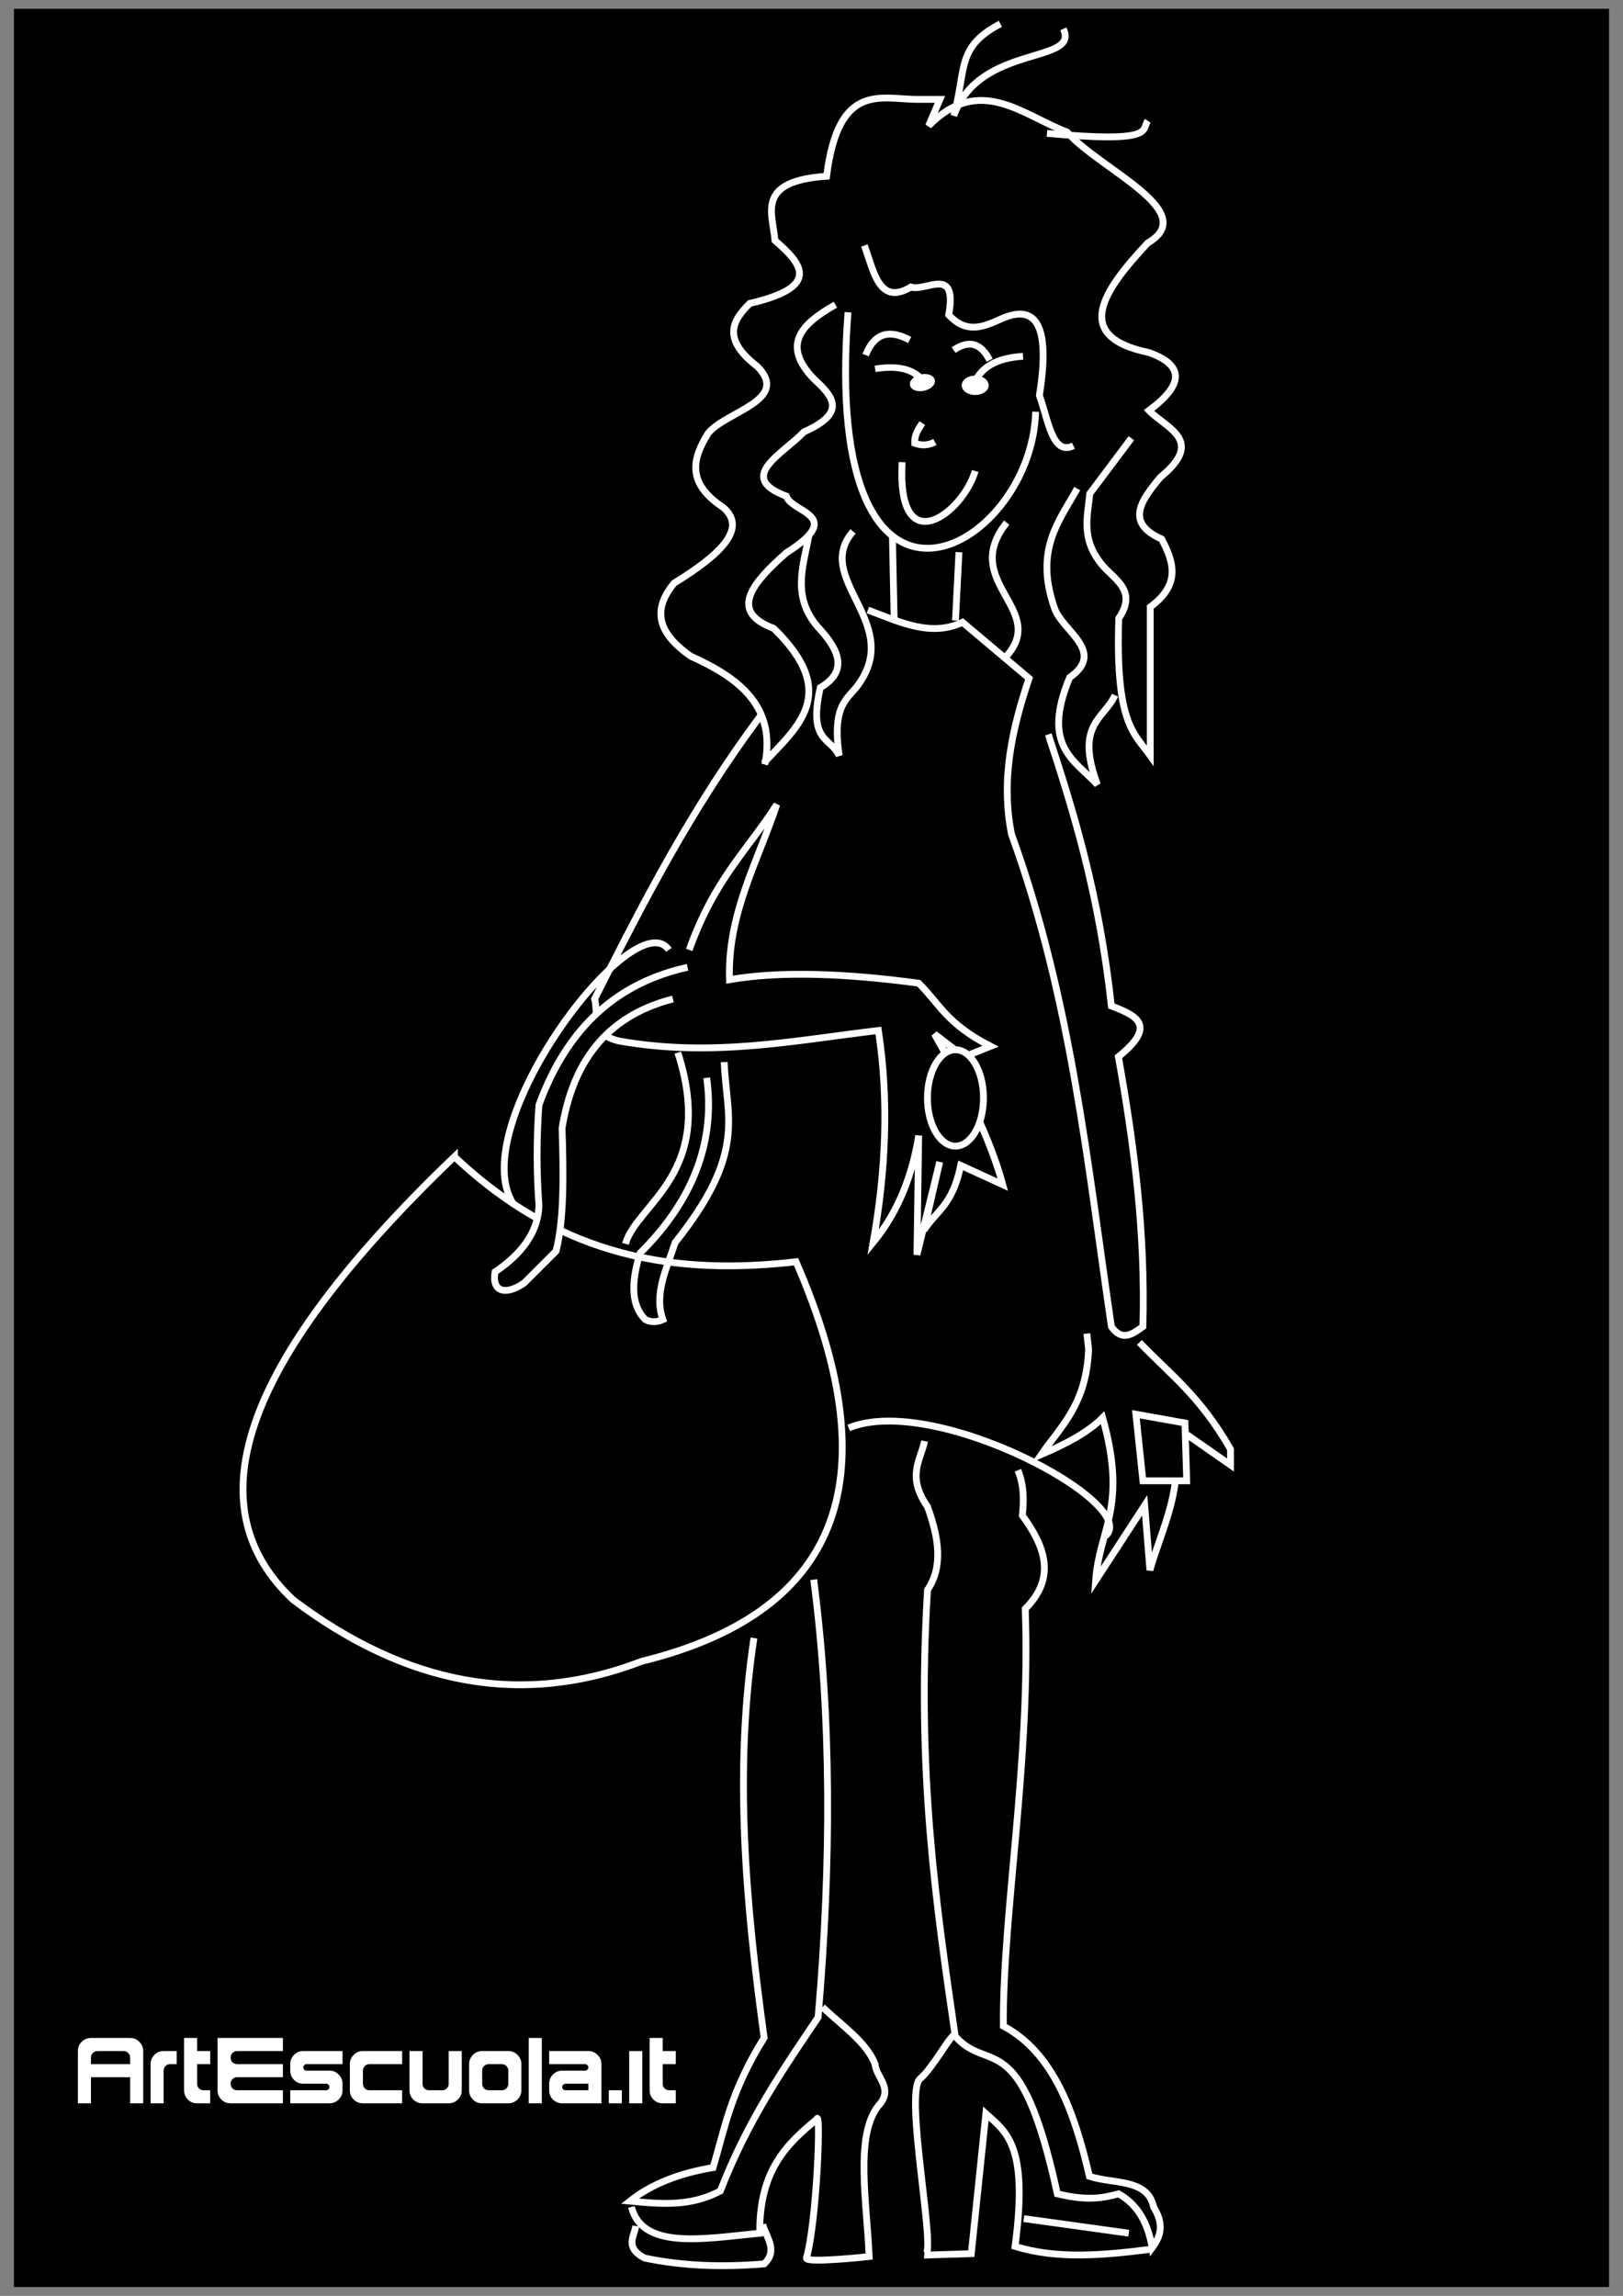 <?xml version="1.0" encoding="UTF-8"?>
<svg version="1.1" viewBox="0 0 744.09 1052.4" xmlns="http://www.w3.org/2000/svg">
<rect x="0" y="0" width="744.09" height="1052.4" fill="#808080" stroke="none"/>
<rect x="6.896" y="4.536" width="730.3" height="1043.3" color="#000000" stroke="#000" stroke-width="1px"/>
<g transform="matrix(2.244 0 0 2.244 -1084.7 -1084.4)" stroke="#fff">
<path transform="translate(0 308.27)" d="m639.65 331.13c2.361-11.911-5.312-17.69-15.181-22.128-5.804-4.095-8.472-8.779-3.345-14.923 9.288-5.712 15.066-11.09 10.035-15.438-7.706-5.06-6.234-10.12-3.088-15.181 3.65-4.474 16.846-6.702 10.035-13.637-7.245-5.55-5.139-9.347-1.544-12.865 14.738-3.42 10.622-8.097 5.146-12.865-0.455-5.583-4.034-12.116 10.549-13.122 2.482-19.724 11.335-15.556 19.04-15.695h4.117l-2.316 5.403c10.438-10.616 19.147-2.204 28.303 1.286 6.666 7.629 27.438 16.23 16.467 22.642-9.356 10.014-15.442 19.143 0.257 22.385 7.204 2.573 7.204 6.518 0 11.836 3.59 3.7 11.564 6.085 2.316 13.637-3.869 4.668-7.3 9.284 0.257 12.608 2.463 4.631 4.008 9.263-2.316 13.894v30.361c-3.25-4.556-7.13-6.384-6.433-28.046 3.698-5.421-0.448-7.682-3.088-10.549-4.774-5.453-3.297-10.125-2.83-14.923l8.491-11.321" color="#000000" fill="none" stroke-width="1.394"/>
<path transform="translate(0 308.27)" d="m687.76 179.84c-9.103 4.779-6.885 9.235-9.52 18.783 5.166-14.725 25.836-10.502 22.385-17.754" color="#000000" fill="none" stroke-width="1.394"/>
<path transform="translate(0 308.27)" d="m697.28 202.22c22.228 2.024 19.296-0.67 20.584-2.573" color="#000000" fill="none" stroke-width="1.394"/>
<path transform="translate(0 308.27)" d="m654.06 237.21c-6.613 3.772-11.315 8.021-4.374 15.181 3.602 3.377 7.076 6.76-2.058 10.807-4.287 4.508-14.017 9.253-3.602 13.122 1.151 3.493 12.26 3.818 0 11.578-6.97 6.165-11.853 11.982-2.573 15.438 13.693 13.352 4.789 20.143-2.058 27.531" color="#000000" fill="none" stroke-width="1.394"/>
<path transform="translate(0 308.27)" d="m659.97 225.12c1.955 5.267 2.985 12.385 9.52 8.491 3.038 1.015 9.568-4.518 7.719 5.661 3.431 3.83 6.861 2.585 10.292 1.029 7.179-3.407 10.648 0.342 8.234 15.438 1.786 4.887 2.607 12.429 6.947 10.292" color="#000000" fill="none" stroke-width="1.394"/>
<path transform="translate(0 308.27)" d="m703.46 274.78c-3.713 6.702-8.799 12.488-4.631 24.443 1.604 4.679 10.605 8.864 3.088 14.151-5.878 14.084 1.113 16.908 5.661 21.87-4.611-12.43 1.355-13.32 3.602-18.268" color="#000000" fill="none" stroke-width="1.394"/>
<path transform="translate(0 308.27)" d="m648.65 284.3c-1.17 6.433-3.722 12.865 2.316 19.297 4.109 4.532 5.456 8.67 0 11.836-2.534 11.182 2.099 10.076 3.86 13.894-1.622-11.221 2.195-11.563 4.374-15.181 8.098-12.337-9.732-21.151-1.544-30.619" color="#000000" fill="none" stroke-width="1.394"/>
<path transform="translate(0 308.27)" d="m689.05 281.73c-9.87 12.346 9.182 17.829-0.515 27.788" color="#000000" fill="none" stroke-width="1.394"/>
<path transform="translate(0 308.27)" d="m656.63 238.76c-5.571 72.9 37.567 48.861 38.338 20.327" color="#000000" fill="none" stroke-width="1.394"/>
<path transform="translate(0 308.27)" d="m667.69 269.38c-1.132 20.694 12.43 10.419 14.923 1.801" color="#000000" fill="none" stroke-width="1.394"/>
<g stroke-width="1.394">
<path transform="translate(0 308.27)" d="m692.39 247.76c-4.443 0.274-7.818 1.616-9.52 4.631" color="#000000" fill="none"/>
<path transform="translate(0 308.27)" d="m684.67 253.68c0 0.711-0.922 1.286-2.058 1.286s-2.058-0.576-2.058-1.286c0-0.711 0.922-1.286 2.058-1.286 1.13 0 2.049 0.569 2.058 1.275" color="#000000" fill="#fff" stroke-linecap="round" stroke-linejoin="round"/>
</g>
<g transform="matrix(-.884 .192 .172 .791 1178.6 -14.164)" stroke-width="1.628">
<path transform="translate(0 308.27)" d="m692.39 247.76c-4.443 0.274-7.818 1.616-9.52 4.631" color="#000000" fill="none"/>
<path transform="translate(0 308.27)" d="m684.67 253.68c0 0.711-0.922 1.286-2.058 1.286s-2.058-0.576-2.058-1.286c0-0.711 0.922-1.286 2.058-1.286 1.13 0 2.049 0.569 2.058 1.275" color="#000000" fill="#fff" stroke-linecap="round" stroke-linejoin="round"/>
</g>
<path transform="translate(0 308.27)" d="m660.23 247.51c1.887-4.747 5.064-5.191 9.005-3.088" color="#000000" fill="none" stroke-width="1.394"/>
<path d="m678.21 554.75c3.41-2.298 5.715-1.138 7.366 2.07" color="#000000" fill="none" stroke-width="1.394"/>
<path transform="translate(0 308.27)" d="m671.81 261.4c-0.832 1.231-1.648 2.469-1.544 4.117 1.398 0.508 2.772 0.459 4.117-0.257" color="#000000" fill="none" stroke-width="1.394"/>
<path transform="translate(0 308.27)" d="m660.69 299.58c6.442 2.42 12.885 5.592 19.327 2.505l13.6 11.453c-3.429 10.245-5.822 20.663-3.579 31.853 12.175 33.524 15.491 67.047 20.4 100.57 2.147 3.09 4.295 1.573 6.442 0 0.552-18.928-1.769-37.138-5.011-55.117 8.172-6.549 3.454-8.494-1.432-10.379-2.489-22.705-7.582-39.335-12.885-55.475" color="#000000" fill="none" stroke-width="1.394"/>
<path transform="translate(0 308.27)" d="m705.43 447.39 0.358 3.221c-0.475 11.277-5.591 15.593-9.663 21.474 4.947-2.12 9.475-4.449 12.527-7.516 5.163 18.347-0.664 22.564-1.432 33.285l10.021-15.39 1.074 13.242c2.619-9.19 7.348-16.973 4.653-29.706l11.811 8.232v-3.221c-6.204-10.875-12.407-15.346-18.611-21.832" color="#000000" fill="none" stroke-width="1.394"/>
<path transform="translate(0 308.27)" d="m715.45 463.86 1.432 13.6h8.948l-0.358-11.811z" color="#000000" stroke-width="1.394"/>
<path transform="translate(0 308.27)" d="m638.86 321.05c-14.422 19.327-24.243 38.654-34.001 57.98 0.852 3.136-1.055 7.191 5.011 8.59 19.019 3.373 35.755-0.105 52.97-2.147 2.212 14.435 1.481 28.871-1.074 43.306 5.125-6.266 7.995-13.659 9.306-21.832l-0.358 24.337 4.653-18.969-3.221 13.958c2.576-4.06 5.787-4.944 7.516-13.242l8.59 3.937c-2.487-9.177-7.669-19.702-13.958-30.78l6.084 4.653 5.369-2.147c-9.009-4.621-10.384-8.637-14.674-12.885-15.122-2.029-28.3-2.502-38.654-0.716-0.45-13.399 5.775-24.127 9.663-35.79-6.04 9.45-12.703 15.165-17.895 29.706" color="#000000" fill="none" stroke-width="1.394"/>
<path transform="translate(0 308.27)" d="m684.31 399.25c0 5.436-2.564 9.842-5.726 9.842s-5.726-4.407-5.726-9.842 2.564-9.842 5.726-9.842c3.143 0 5.699 4.355 5.726 9.757" color="#000000" stroke-linecap="round" stroke-linejoin="round" stroke-width="1.394"/>
<path transform="translate(0 308.27)" d="m665.7 284.19 0.358 17.179" color="#000000" fill="none" stroke-width="1.394"/>
<path transform="translate(0 308.27)" d="m679.3 287.77-0.716 13.958" color="#000000" fill="none" stroke-width="1.394"/>
<path transform="translate(0 308.27)" d="m576.22 411.24c-45.121 43.239-52.668 72.111-32.927 90.55 22.811 17.192 46.503 22.054 71.223 12.527 39.179-9.622 51.478-35.719 31.495-81.602-24.056 2.749-47.633-0.501-69.791-21.474z" color="#000000" fill="none" stroke-width="1.394"/>
<path transform="translate(0 308.27)" d="m631.34 391.92c0.43 11.335 4.712 18.394-10.021 36.864-1.708 5.249-4.403 10.498-2.505 15.748-1.193 0.525-2.386 0.592-3.579 0-2.727-2.638-3.119-7.144-1.074-13.6 11.71-11.593 15.256-23.906 13.6-35.79" color="#000000" fill="none" stroke-width="1.394"/>
<path transform="translate(0 308.27)" d="m621.86 389.99c7.947 24.683-8.337 30.769-10.7 39.068" color="#000000" fill="none" stroke-width="1.394"/>
<path transform="translate(0 308.27)" d="m620.86 379.04c-14.054 3.588-20.534 13.426-22.645 26.377 0.306 9.579 0.41 18.822-1.244 25.133l-6.47 6.47c-3.43 2.45-6.748 2.19-5.972-2.24 4.923-3.308 8.869-7.796 8.958-13.686-0.506-6.802-0.492-13.603 0-20.405 5.956-16.313 16.444-25.072 30.359-28.119" color="#000000" stroke-width="1.394"/>
<path transform="translate(0 308.27)" d="m588.33 421.04c-10.527-15.898 24.769-62.189 31.694-52.033" color="#000000" fill="none" stroke-width="1.394"/>
<path transform="translate(0 308.27)" d="m672.28 469.34c-0.851 4.02-3.72 7.175 0.596 13.41 2.3 6.319 3.229 12.246 0 16.986-2.263 37.141 1.726 64.121 5.662 91.187 6.878 7.86 13.272-2.647 20.86 32.184 6.179 1.505 9.46 0.837 12.516 0 3.35 1.9 5.883 5.162 6.854 11.026 1.608-2.178 2.617-4.595 0.298-8.344-1.218-5.87-8.337-4.657-13.112-6.258-3.09-13.309-7.412-25.25-17.582-30.694-0.177-22.967 5.611-54.302 4.47-85.227 6.373-6.357 4.07-12.715-0.596-19.072 0.342-3.079 0.341-6.159-0.894-9.238" color="#000000" fill="none" stroke-width="1.394"/>
<path transform="translate(0 308.27)" d="m678.54 590.63c-0.799-0.4-4.515 6.748-7.152 8.94-3.45 2.868 3.59 36.554 0.894 36.058l9.536-0.298 2.98-28.608c4.152 3.745 8.743 6.42 5.96 27.118 8.737 2.705 18.196 1.795 27.714 0.596" color="#000000" fill="none" stroke-width="1.394"/>
<path transform="translate(0 308.27)" d="m692.54 628.17 21.456 2.98" color="#000000" fill="none" stroke-width="1.394"/>
<path transform="translate(0 308.27)" d="m637.41 509.57c-4.118 27.217-1.656 54.434 2.086 81.651-6.918 11.135-7.998 18.377-10.43 26.522-6.817 1.13-12.553 3.341-16.986 6.854 6.159 0.576 12.317 1.21 18.476-2.086 5.601-14.457 12.822-24.863 19.966-35.462 2.734-31.695 2.726-61.676-0.894-89.399" color="#000000" fill="none" stroke-width="1.394"/>
<path transform="translate(0 308.27)" d="m651.42 584.96c3.922 3.759 8.978 7.139 10.728 11.622 0.246 2.871 4.005 5.04 0.596 8.642-4.679 6.148-2.299 19.356-1.788 30.694 0 0-13.137 1.445-12.814 0.298 2.15-7.641 3.005-31.068 2.086-28.31-6.087 4.981-11.776 10.461-11.622 23.244-11.427 1.122-23.981 3.464-26.224-5.364" color="#000000" fill="none" stroke-width="1.394"/>
<path transform="translate(0 308.27)" d="m639.2 629.37c0.782 2.682 3.18 5.364 0.298 8.046-8.145 0.682-16.29 0.506-24.436-1.192-4.116-2.185-2.107-4.371-1.788-6.556" color="#000000" fill="none" stroke-width="1.394"/>
<path transform="translate(0 308.27)" d="m656.78 466.66c17.498-7.25 59.947 15.624 52.447 22.052" color="#000000" fill="none" stroke-width="1.394"/>
</g>
<g transform="translate(10)" fill="#fff">
<path d="m49.67 946.15v-2.996c-2.4e-5 -0.811-0.296-1.513-0.889-2.106-0.593-0.593-1.295-0.889-2.106-0.889h-11.983c-0.843 2e-5 -1.56 0.296-2.153 0.889-0.562 0.593-0.843 1.295-0.843 2.106v2.996h17.974m-23.966 17.974v-23.966c0-1.654 0.577-3.058 1.732-4.213 1.186-1.186 2.606-1.779 4.26-1.779h17.974c1.654 3e-5 3.058 0.593 4.213 1.779 1.186 1.186 1.779 2.59 1.779 4.213v23.966h-5.992v-11.983h-17.974v11.983h-5.992"/>
<path d="m59.032 964.12v-17.974c0-1.654 0.577-3.058 1.732-4.213 1.186-1.186 2.606-1.779 4.26-1.779h5.992v5.992h-2.996c-0.843 2e-5 -1.56 0.296-2.153 0.889-0.562 0.593-0.843 1.295-0.843 2.106v14.979h-5.992"/>
<path d="m80.377 964.12c-1.685 0-3.105-0.577-4.26-1.732-1.155-1.186-1.732-2.606-1.732-4.26v-23.966h5.992v5.992h5.992v5.992h-5.992v8.987c-6e-6 0.843 0.281 1.56 0.843 2.153 0.593 0.562 1.311 0.843 2.153 0.843h2.996v5.992h-5.992"/>
<path d="m95.73 964.12c-1.685 0-3.105-0.577-4.26-1.732-1.155-1.186-1.732-2.606-1.732-4.26v-23.966h29.957v5.992h-20.97c-0.843 2e-5 -1.56 0.296-2.153 0.889-0.562 0.593-0.843 1.295-0.843 2.106-6e-6 0.843 0.281 1.56 0.843 2.153 0.593 0.562 1.311 0.843 2.153 0.843h20.97v5.992h-20.97c-0.843 1e-5 -1.56 0.296-2.153 0.889-0.562 0.593-0.843 1.295-0.843 2.106-6e-6 0.843 0.281 1.56 0.843 2.153 0.593 0.562 1.311 0.843 2.153 0.843h20.97v5.992h-23.966"/>
<path d="m123.07 964.12v-5.992h16.477c0.406 1e-5 0.749-0.14 1.03-0.421 0.312-0.281 0.468-0.64 0.468-1.077-2e-5 -0.406-0.156-0.749-0.468-1.03-0.281-0.312-0.624-0.468-1.03-0.468h-10.485c-1.685 1e-5 -3.105-0.577-4.26-1.732-1.155-1.186-1.732-2.606-1.732-4.26v-2.996c0-1.654 0.577-3.058 1.732-4.213 1.186-1.186 2.606-1.779 4.26-1.779h17.974v5.992h-16.477c-0.437 2e-5 -0.796 0.156-1.077 0.468-0.281 0.281-0.421 0.624-0.421 1.03-1e-5 0.437 0.14 0.796 0.421 1.077 0.281 0.281 0.64 0.421 1.077 0.421h10.485c1.654 2e-5 3.058 0.593 4.213 1.779 1.186 1.186 1.779 2.59 1.779 4.213v2.996c-2e-5 1.685-0.593 3.105-1.779 4.26-1.186 1.155-2.59 1.732-4.213 1.732h-17.974"/>
<path d="m156.39 964.12c-1.654 0-3.074-0.577-4.26-1.732-1.155-1.155-1.732-2.575-1.732-4.26v-11.983c0-1.623 0.577-3.027 1.732-4.213 1.155-1.186 2.575-1.779 4.26-1.779h17.974v5.992h-14.979c-0.843 2e-5 -1.56 0.296-2.153 0.889-0.562 0.593-0.843 1.295-0.843 2.106v5.992c-1e-5 0.843 0.281 1.56 0.843 2.153 0.593 0.562 1.311 0.843 2.153 0.843h14.979v5.992h-17.974"/>
<path d="m183.73 964.12c-1.685 0-3.105-0.577-4.26-1.732-1.155-1.186-1.732-2.606-1.732-4.26v-17.974h5.992v14.979c-1e-5 0.843 0.281 1.56 0.843 2.153 0.593 0.562 1.311 0.843 2.153 0.843h5.992c0.811 1e-5 1.513-0.281 2.106-0.843 0.593-0.593 0.889-1.311 0.889-2.153v-14.979h5.992v17.974c-2e-5 1.685-0.593 3.105-1.779 4.26-1.186 1.155-2.59 1.732-4.213 1.732h-11.983"/>
<path d="m220.05 958.13c0.811 1e-5 1.514-0.281 2.106-0.843 0.593-0.593 0.889-1.311 0.889-2.153v-5.992c-2e-5 -0.811-0.296-1.513-0.889-2.106-0.593-0.593-1.295-0.889-2.106-0.889h-5.992c-0.843 2e-5 -1.56 0.296-2.153 0.889-0.562 0.593-0.843 1.295-0.843 2.106v5.992c-1e-5 0.843 0.281 1.56 0.843 2.153 0.593 0.562 1.311 0.843 2.153 0.843h5.992m-8.987 5.992c-1.654 0-3.074-0.577-4.26-1.732-1.155-1.155-1.732-2.575-1.732-4.26v-11.983c0-1.623 0.577-3.027 1.732-4.213 1.155-1.186 2.575-1.779 4.26-1.779h11.983c1.654 2e-5 3.058 0.593 4.213 1.779 1.186 1.186 1.779 2.59 1.779 4.213v11.983c-3e-5 1.685-0.593 3.105-1.779 4.26-1.186 1.155-2.59 1.732-4.213 1.732h-11.983"/>
<path d="m232.41 964.12v-29.957h5.992v29.957h-5.992"/>
<path d="m259.75 958.13v-2.996h-10.485c-0.437 1e-5 -0.796 0.156-1.077 0.468-0.281 0.281-0.421 0.624-0.421 1.03-1e-5 0.437 0.14 0.796 0.421 1.077 0.281 0.281 0.64 0.421 1.077 0.421h10.485m-11.983 5.992c-1.654 0-3.074-0.577-4.26-1.732-1.155-1.155-1.732-2.575-1.732-4.26v-2.996c0-1.623 0.577-3.027 1.732-4.213 1.155-1.186 2.575-1.779 4.26-1.779h10.485c0.406 2e-5 0.749-0.14 1.03-0.421 0.312-0.281 0.468-0.64 0.468-1.077-2e-5 -0.406-0.156-0.749-0.468-1.03-0.281-0.312-0.624-0.468-1.03-0.468h-16.477v-5.992h17.974c1.623 2e-5 3.027 0.593 4.213 1.779 1.186 1.155 1.779 2.559 1.779 4.213v17.974h-17.974"/>
<path d="m269.11 964.12v-5.992h5.992v5.992h-5.992"/>
<path d="m278.47 964.12v-23.966h5.992v23.966h-5.992"/>
<path d="m293.82 964.12c-1.685 0-3.105-0.577-4.26-1.732-1.155-1.186-1.732-2.606-1.732-4.26v-23.966h5.992v5.992h5.992v5.992h-5.992v8.987c-1e-5 0.843 0.281 1.56 0.843 2.153 0.593 0.562 1.311 0.843 2.153 0.843h2.996v5.992h-5.992"/>
</g>
</svg>
